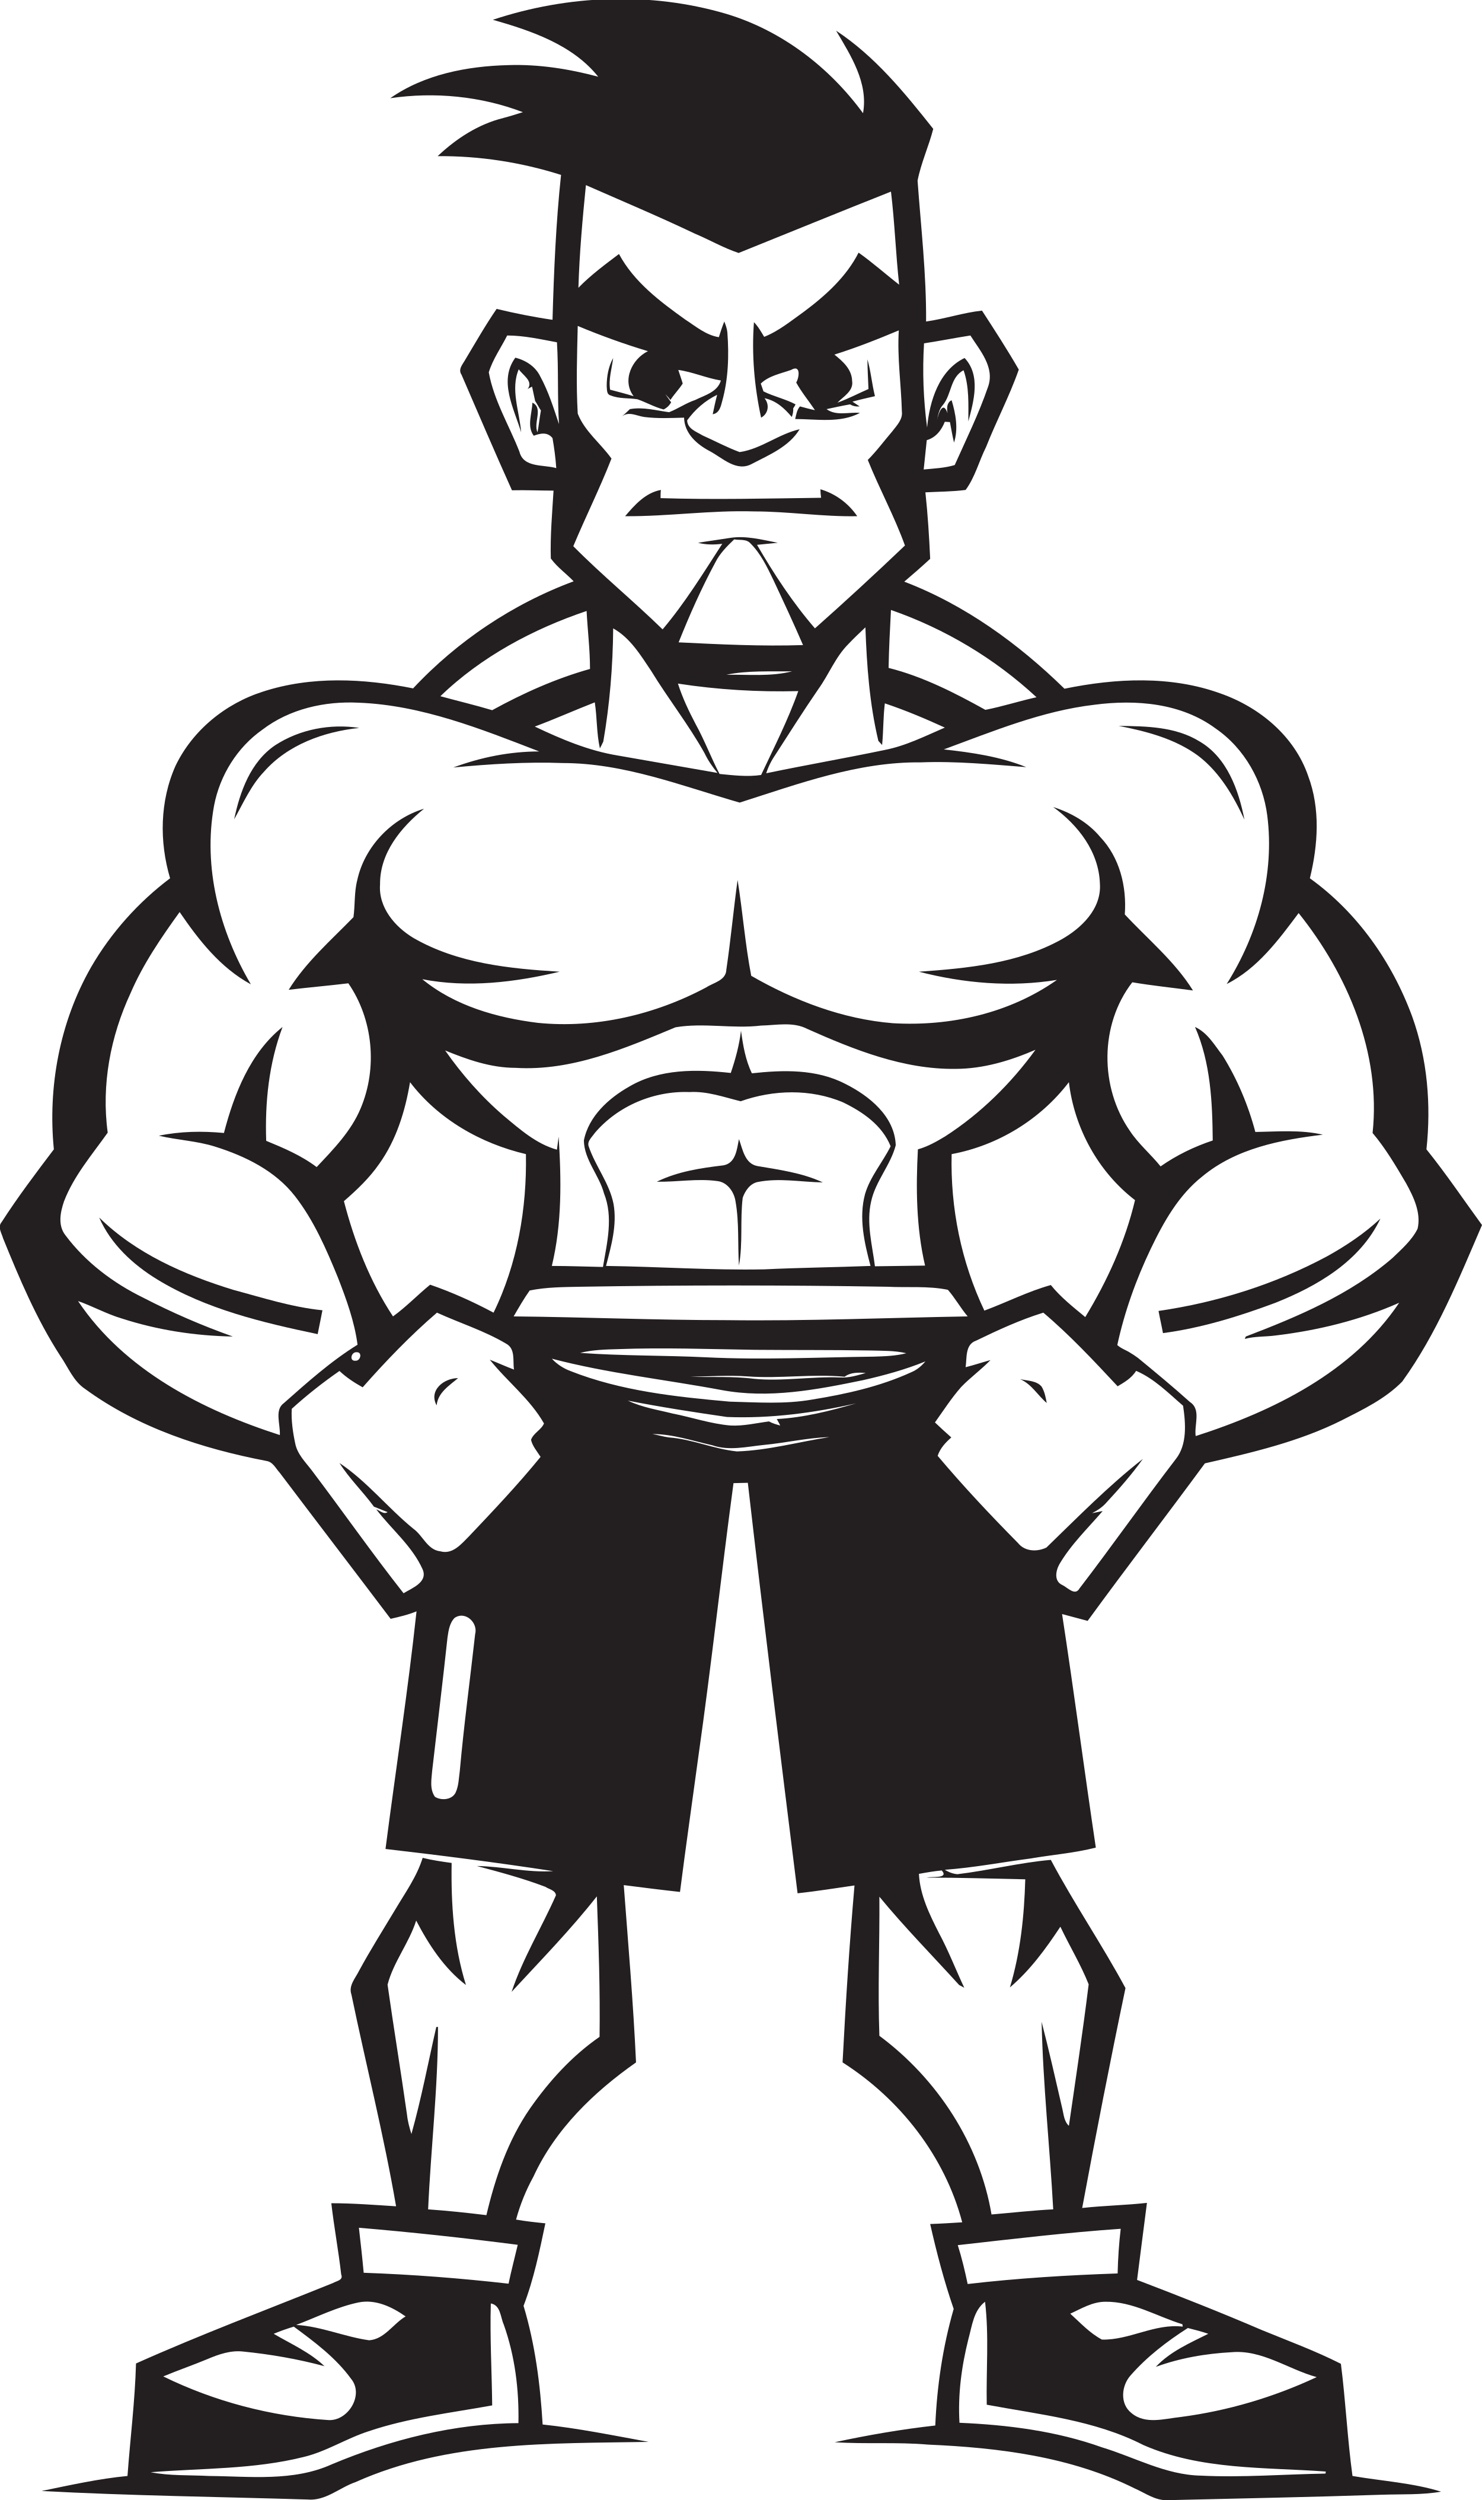 <?xml version="1.0" encoding="utf-8"?>
<!-- Generator: Adobe Illustrator 19.2.0, SVG Export Plug-In . SVG Version: 6.00 Build 0)  -->
<svg version="1.1" id="Layer_1" xmlns="http://www.w3.org/2000/svg" xmlns:xlink="http://www.w3.org/1999/xlink" x="0px" y="0px"
	 viewBox="0 0 434.8 733.3" enable-background="new 0 0 434.8 733.3" xml:space="preserve">
<g>
	<path fill="#231F20" d="M393.4,693.3c-7.5-3.8-15.4-6.7-23.2-9.9c-12.1-5.2-24.3-10-36.6-14.7c1-7.6,1.9-15.1,2.9-22.6
		c-6.3,0.7-12.7,0.8-19,1.5c4-21.5,8.2-43,12.7-64.5c-6.9-12.8-15.1-24.8-21.9-37.6c-9.2,0.8-18.2,3.1-27.4,4.2
		c-1.3-0.1-2.6-0.6-3.7-1.3c8.4-0.6,16.7-2.2,25.1-3.3c6.4-1.1,12.9-1.6,19.2-3.2c-3.4-22.8-6.4-45.7-9.9-68.5c2.5,0.7,5,1.3,7.5,2
		c11.3-15.5,23-30.7,34.4-46.2c13.6-3.1,27.5-6.3,40.1-12.6c6.3-3.2,12.8-6.3,17.8-11.4c10.1-14,16.6-30.1,23.4-45.9
		c-5.4-7.4-10.5-15-16.3-22.2c1.4-13.1,0.3-26.5-4.2-39c-5.9-16-16.1-30.5-30-40.5c2.4-9.8,3.1-20.4-0.5-30
		c-4-11.7-14.3-20.2-25.7-24.2c-14.6-5.3-30.7-4.5-45.8-1.4c-13.5-13.2-29.2-24.6-47-31.4c2.6-2.2,5.1-4.4,7.6-6.7
		c-0.3-6.5-0.7-13-1.4-19.5c3.9-0.2,7.9-0.2,11.8-0.7c2.8-3.8,3.9-8.4,6-12.6c3-7.6,6.9-15,9.6-22.7c-3.4-5.9-7.1-11.6-10.8-17.3
		c-5.5,0.6-10.8,2.4-16.4,3.2c0.1-13.8-1.5-27.6-2.5-41.3c1-5.2,3.3-10.1,4.6-15.2c-8.4-10.6-17.1-21.3-28.5-28.8
		c4.3,7.3,9.5,15.3,7.9,24.2c-9.9-13.5-23.8-24.2-40-29.1c-22.3-6.6-46.6-5.6-68.6,1.7c11.2,3.2,23.4,7.3,30.9,16.7
		c-8.6-2.3-17.5-3.7-26.4-3.4c-12,0.3-24.6,2.7-34.6,9.7c13-1.9,26.6-0.6,38.9,4.1c-1.9,0.6-3.8,1.2-5.7,1.7
		c-7.3,1.8-13.8,6-19.3,11.2c12.3-0.1,24.5,1.8,36.2,5.5c-1.5,14.1-2.1,28.3-2.5,42.5c-5.5-0.8-11-1.9-16.4-3.2
		c-3.3,4.8-6.2,9.9-9.2,14.9c-0.7,1.3-2.2,2.8-1.1,4.4c4.9,11.3,9.7,22.6,14.8,33.9c4.1-0.1,8.1,0.1,12.2,0.1
		c-0.4,6.6-1,13.3-0.8,19.9c1.9,2.6,4.5,4.4,6.7,6.7c-17.8,6.6-34.1,17.5-47.1,31.4c-14.5-2.9-29.9-3.7-44.2,1
		c-10.9,3.5-20.5,11.3-25.5,21.7c-4.6,10.3-4.8,22.2-1.6,33c-9.3,7-17.3,15.9-23.2,26.1c-9.2,16.1-12.7,35.1-10.9,53.4
		c-5.3,7-10.6,14-15.3,21.3c-1.3,1.5,0,3.3,0.4,4.8c4.8,11.8,9.8,23.7,16.8,34.5c2.3,3.3,3.8,7.4,7.3,9.7
		c15.6,11.4,34.4,17.5,53.2,21.1c1.9,0.3,2.7,2.2,3.9,3.5c10.8,14.3,21.7,28.5,32.5,42.8c2.6-0.6,5.2-1.2,7.6-2.2
		c-2.5,23.3-6.1,46.4-9.1,69.7c16.4,1.9,32.9,4,49.2,6.5c-7.5,0.5-14.9-1.4-22.4-1.5c6.8,1.8,13.5,3.6,20.1,6.1c1,0.7,3,1,3.1,2.5
		c-4.2,9.5-9.7,18.4-13,28.3c8.5-9.2,17.3-18.2,25-28c0.5,13.7,1,27.5,0.8,41.2c-8.1,5.6-14.8,13-20.4,21
		c-6.5,9.4-10.2,20.3-12.8,31.3c-5.7-0.7-11.4-1.3-17.1-1.7c0.8-17.9,2.9-35.6,2.9-53.5c-0.1,0-0.4,0-0.5,0
		c-2.4,10.5-4.4,21.1-7.3,31.4c-0.6-1.9-1.1-3.8-1.3-5.7c-1.8-12.7-3.9-25.4-5.7-38.1c1.7-6.6,6.3-12.2,8.4-18.8
		c3.7,7.1,8.2,14,14.6,18.9c-3.6-11.5-4.4-23.7-4.2-35.8c-2.9-0.4-5.7-0.8-8.5-1.5c-1.7,5.5-5.1,10.2-8,15.1
		c-3.6,6-7.4,12-10.7,18.1c-1.1,2.2-3.1,4.3-2.2,6.9c4.3,20.7,9.5,41.2,13.1,62.1c-6.3-0.4-12.7-0.9-19-0.9c0.8,7,2.1,13.9,2.9,20.9
		c0.7,1.7-1.4,1.9-2.4,2.5c-19.3,7.8-38.8,15.1-57.8,23.6c-0.3,11-1.7,22-2.5,33c-8.5,0.8-16.9,2.7-25.2,4.4c26,1.4,52,1.7,78,2.5
		c5.3,0.5,9.4-3.5,14.1-5.1c27-12.1,57.1-11.3,86-11.8c-10.4-1.9-20.7-4-31.1-5.1c-0.7-11.8-2.2-23.5-5.6-34.8
		c3-7.8,4.7-16.1,6.4-24.2c-2.9-0.3-5.8-0.6-8.6-1.1c1.2-4.4,2.9-8.6,5.1-12.6c6.4-13.9,17.7-24.8,30.1-33.5
		c-0.8-17.4-2.3-34.7-3.6-52c5.5,0.7,11,1.4,16.5,2c1.7-13.3,3.6-26.5,5.4-39.8c3.8-26.7,6.7-53.4,10.3-80.1c1.4,0,2.8-0.1,4.2-0.1
		C224,475,229,515.1,234,555.3c5.6-0.6,11.1-1.5,16.7-2.3c-1.5,17.3-2.6,34.6-3.5,51.9c16.8,10.7,30,27.5,35.1,46.9
		c-3.1,0.2-6.3,0.4-9.4,0.5c1.9,8.4,4.1,16.8,6.9,24.9c-3.2,11.1-4.9,22.6-5.4,34.2c-9.9,1.1-19.7,2.8-29.5,4.9
		c9.1,0.6,18.2-0.1,27.4,0.7c20.7,0.9,41.9,3.5,60.7,12.9c3,1.3,5.9,3.5,9.4,3.4c21-0.5,42-0.9,63-1.6c5.8-0.2,11.7,0.1,17.4-0.9
		c-8.4-2.6-17.3-3.1-26-4.6C395.3,715.2,394.8,704.2,393.4,693.3z M271.1,100.7c4.6-0.7,9.1-1.6,13.6-2.3c2.8,4.4,7.2,9.3,5.2,15
		c-2.7,7.9-6.4,15.4-9.8,23c-3,0.9-6.1,1-9.1,1.3c0.3-2.9,0.6-5.7,0.9-8.6c2.7-0.8,4.3-2.9,5.3-5.4c0.4,0,1.1,0.1,1.5,0.1
		c0.4,2,0.7,4,1.2,6c1.3-4,0.5-8.4-0.7-12.4l-0.4,0.2c-1.1,0.9-1,2.3-0.8,3.6c-1.3-3.8-2.7-0.1-3.1,2.2c0.3-1.7,0.6-3.4,1.8-4.7
		c2.5-3.1,2.1-8.1,6-10.1c1.7,4.8,1.4,10,1.4,15c1.6-6,3.7-13.5-1.1-18.6c-7.5,3.6-10.3,12.7-11,20.4
		C270.9,117.1,270.6,108.9,271.1,100.7z M152.2,108.3c1.1,1.7,4.4,3.5,2.6,5.8c0.3-0.2,0.9-0.5,1.3-0.7c0.3,1.4,0.6,2.8,0.9,4.2
		c0.6,0.9,1.1,1.9,1.7,2.8c-0.4,2.1-0.6,4.3-1,6.4c-1.3-2.8,1.8-7.1-1.5-8.7c-0.1,3.1-1.7,7,0.4,9.7c1.9-0.7,4-1.2,5.5,0.7
		c0.5,2.9,0.9,5.8,1.1,8.8c-3.7-1.1-9.6,0-10.8-4.8c-3-7.7-7.5-15-9-23.3c1.2-3.9,3.6-7.2,5.4-10.8c4.9,0,9.8,1.1,14.6,2
		c0.5,8,0.1,16,0.6,24c-1.6-4.8-3.1-9.6-5.5-14c-1.4-2.9-4.2-4.7-7.3-5.5c-5,6.8-0.4,14.9,1.7,21.9
		C152.4,120.6,149.7,114.2,152.2,108.3z M105.2,675.3c5-1,9.8,1.3,13.8,4.1c-3.7,2.2-6.2,6.7-10.7,7c-7.2-1-14.1-4.1-21.4-4.5
		C93,679.6,98.9,676.6,105.2,675.3z M60.9,691.9c3.3-1.4,6.8-2.6,10.4-2.2c8,0.8,16.1,2.2,23.9,4.3c-4.3-4.1-9.8-6.5-14.9-9.5
		c1.9-0.8,3.9-1.5,5.9-2.1c6.1,4.5,12.3,9.1,16.8,15.3c3.9,4.7-0.9,12.5-6.7,12.1c-16.8-1.1-33.3-5.4-48.4-12.8
		C52.2,695.2,56.6,693.7,60.9,691.9z M97.3,722.8c-11.3,5.1-24,3.5-36,3.4c-5.7-0.3-11.5,0-17.1-1.1c15-1.2,30.3-0.8,45-4.5
		c6.6-1.6,12.4-5.4,18.9-7.5c11.8-4,24.2-5.4,36.3-7.6c-0.1-10-0.7-19.9-0.4-29.9c2.9,0.5,2.8,4,3.8,6.2c3.3,9.3,4.5,19.1,4.3,28.9
		C133.3,710.8,114.7,715.5,97.3,722.8z M151.9,658.4c-0.9,3.8-1.9,7.6-2.7,11.4c-14.1-1.6-28.3-2.7-42.5-3.2
		c-0.4-4.4-0.9-8.8-1.4-13.2C120.8,654.7,136.4,656.4,151.9,658.4z M354.5,684.5c-5.4,2.7-11.2,5.2-15.4,9.7
		c7.1-2.6,14.7-3.9,22.2-4.3c9-0.8,16.6,5,25,7.3c-12.6,5.9-26.1,9.9-39.9,11.7c-4.8,0.5-10.4,2.3-14.5-1.2c-3.4-2.7-2.9-8-0.2-11
		c4.8-5.5,10.7-10,16.8-13.9C350.4,683.3,352.5,683.8,354.5,684.5z M346.9,681.7l0.1,0.7c-8.2-1-15.6,4-23.7,3.8
		c-3.6-1.9-6.3-4.9-9.3-7.6c3.3-1.5,6.5-3.5,10.3-3.5C332.4,675,339.4,679.4,346.9,681.7z M345,427.9c-9.6,12.5-18.7,25.5-28.3,38
		c-1.3,2.3-3.5-0.3-5-1c-2.5-1.1-2-4.1-0.9-6.1c3.4-5.8,8.3-10.5,12.7-15.6c-0.8,0.1-2.3,0.5-3.1,0.6c1.6-0.8,3.1-1.8,4.3-3.2
		c3.7-4,7.4-8.2,10.6-12.7c-10.1,7.9-19.1,17.1-28.3,26c-2.7,1.3-6.3,1.2-8.3-1.3c-8.2-8.3-16.1-16.7-23.6-25.6
		c0.7-2.2,2.3-3.9,4-5.4c-1.6-1.4-3.2-2.9-4.8-4.4c2.5-3.5,4.8-7.1,7.7-10.4c2.7-2.8,5.9-5.1,8.6-7.9c-2.5,0.7-4.9,1.5-7.3,2.1
		c0.4-2.7-0.2-6.7,3.1-7.8c6.4-3.1,12.9-6.1,19.7-8.2c7.8,6.6,14.8,14.1,21.8,21.6c2-1.2,4.1-2.4,5.4-4.5l0.1,0
		c5.3,2.3,9.4,6.5,13.7,10.2C347.9,417.6,348.3,423.7,345,427.9z M207.3,398.1c-12.4-0.6-24.8-0.4-37.1-1.3c3.6-0.9,7.4-1,11.1-1.1
		c13.3-0.5,26.7,0,40,0.2c11.4,0.1,22.8,0,34.2,0.2c3.5,0.1,7,0,10.4,0.8c-3.1,0.8-6.3,0.9-9.5,1
		C239.9,398.1,223.6,398.9,207.3,398.1z M254,402.7c-2.5,0.7-5,1.5-7.7,1.3c-8.4-0.3-16.8,1.2-25.1,0.4c-6.2-0.8-12.5-0.4-18.7-0.6
		c5.6-0.1,11.3-0.5,16.9-0.1c9.5,0.7,18.9-0.8,28.4,0.1C249.5,402.5,251.8,402.5,254,402.7z M213.3,387.2c-20.9,0-41.7-0.9-62.6-1.1
		c1.5-2.6,3-5.2,4.7-7.6c4.9-1,9.9-1,14.9-1.1c30-0.5,60-0.5,90,0c5.9,0.3,12-0.3,17.8,0.9c2.1,2.4,3.7,5.3,5.8,7.8
		C260.4,386.5,236.8,387.5,213.3,387.2z M100.9,352.3c3.8-3.3,7.5-6.8,10.4-11c5-7,7.6-15.5,9-23.9c8.3,10.9,20.8,18,34,21.1
		c0.3,15.9-2.5,32.2-9.5,46.5c-6-3.2-12.2-6-18.6-8.2c-3.7,3-7,6.5-10.9,9.3C108.5,375.8,104,364.2,100.9,352.3z M104.3,399.1
		c-1.9,0.2-1.3-2.6,0.3-2.5C106.4,396.5,105.8,399.2,104.3,399.1z M277.3,333.3c-2.5,1.5-5.1,3-8,3.8c-0.6,11.4-0.5,22.9,2.1,34.1
		c-4.9,0.1-9.8,0.1-14.7,0.2c-0.8-6.3-2.6-12.7-1.1-19.1c1.3-5.9,5.7-10.6,7.2-16.4c-0.3-8.5-7.8-14.5-14.8-18
		c-8.5-4.4-18.2-4.1-27.4-3.1c-1.9-3.9-2.6-8.2-3.2-12.5c-0.5,4.2-1.6,8.3-3,12.4c-10-1.1-20.8-1.3-29.8,4
		c-6,3.4-11.9,8.7-13.3,15.8c0.1,5.7,4.5,10.2,5.9,15.5c2.8,7,0.9,14.5-0.3,21.6c-5-0.1-10-0.3-15-0.3c3-12.4,2.8-25.3,2-37.9
		c-0.1,1-0.4,2.8-0.5,3.8c-6.1-1.7-10.9-6-15.7-10c-6.5-5.6-12.2-12.1-17.1-19.1c6.6,2.7,13.4,5.1,20.7,5.1c16.5,1,32-5.7,46.9-11.9
		c8.3-1.4,16.8,0.5,25.1-0.5c4.5-0.1,9.4-1.2,13.6,1c13.7,6.1,28.2,11.9,43.4,11.7c8.2,0,16.1-2.4,23.5-5.6
		C296.6,317.8,287.7,326.6,277.3,333.3z M313.6,317.4c1.6,13.5,8.6,26.3,19.4,34.6c-2.9,12.2-8.1,23.6-14.6,34.3
		c-3.5-2.9-7.2-5.8-10.1-9.4c-6.8,1.9-13,5.1-19.5,7.5c-6.8-14.3-10-30.1-9.6-45.9C292.7,336,305.2,328.4,313.6,317.4z M180,353.1
		c-1.2-6.1-5.3-11-7.3-16.9c-0.5-1.5,1-2.7,1.8-3.9c6.8-8,17.4-12.4,27.8-12c5.2-0.3,10.1,1.5,15,2.7c9.6-3.4,20.5-3.7,30,0.3
		c5.8,2.8,11.5,6.7,14,12.9c-2.4,4.8-6,8.9-7.5,14c-1.9,7-0.2,14.3,1.6,21.1c-10.4,0.4-20.8,0.5-31.2,1c-15.5,0.3-30.9-0.8-46.4-1
		C179.3,365.5,181.1,359.3,180,353.1z M304.1,204.5c-5,1.1-9.9,2.7-15,3.7c-9-5-18.4-9.8-28.4-12.3c0.1-5.7,0.4-11.3,0.7-17
		C277.2,184.4,291.8,193.1,304.1,204.5z M204.1,212.4c-2-3.8-3.9-7.8-5.2-11.9c11.7,1.8,23.5,2.5,35.3,2.2
		c-3,8.5-7.1,16.5-10.9,24.6c-4,0.6-8.1,0.1-12.2-0.3C208.6,222.2,206.7,217.1,204.1,212.4z M210.5,226.7
		c-9.8-1.7-19.5-3.4-29.2-5.1c-8.6-1.4-16.6-4.8-24.4-8.5c5.9-2.2,11.7-4.8,17.6-7.1c0.7,4.5,0.5,9,1.5,13.5c0.3-0.6,0.7-1.3,1-2
		c1.9-11,2.8-22.1,2.9-33.2c5,2.8,8,7.8,11.1,12.4c5,8.2,11,15.8,15.7,24.2C207.7,223,209,224.9,210.5,226.7z M199.1,188.4
		c3.2-8,6.7-15.9,10.8-23.5c1.3-2.6,3.4-4.7,5.5-6.7c1.6,0.3,3.6-0.2,4.8,1.2c3,3,4.8,6.8,6.6,10.5c3,6.4,6,12.8,8.8,19.3
		C223.5,189.6,211.3,189,199.1,188.4z M232.4,196.9c-6.3,1.6-12.9,0.9-19.3,1C219.4,196.6,225.9,197,232.4,196.9z M227.4,221.5
		c4.2-6.5,8.3-13,12.7-19.4c3.1-4.3,5-9.4,8.8-13.2c1.6-1.7,3.3-3.3,5-4.9c0.4,11.2,1.2,22.4,3.8,33.3c0.3,0.3,0.8,0.9,1.1,1.2
		c0.4-4.1,0.3-8.1,0.8-12.2c6,2,11.9,4.5,17.6,7.1c-5.8,2.5-11.5,5.4-17.8,6.6c-11.5,2.4-23.1,4.4-34.6,6.8
		C225.4,224.9,226.3,223.1,227.4,221.5z M169.5,121.3c-0.5-8.5-0.2-17.1,0-25.7c6.7,2.8,13.6,5.3,20.6,7.4
		c-4.7,2.3-7.7,8.6-4.2,13.2c-2.3-0.7-4.6-1.3-6.9-1.9c-0.5-3.1,0.5-6.2,0.9-9.3c-1.4,2.5-1.9,5.4-1.9,8.2c0.1,1-0.1,2.5,1.2,2.8
		c2.5,1,5.2,0.7,7.8,1.1c2.6,0.9,5,2.3,7.7,3c1-0.5,1.7-1.2,2.2-2.1c-0.4-0.6-1.3-1.8-1.7-2.4c0.4,0.4,1.2,1.3,1.5,1.7
		c1.1-1.7,2.5-3.1,3.6-4.8c-0.4-1.4-0.9-2.7-1.3-4c4.3,0.6,8.2,2.4,12.5,3.1c-1,3.4-4.7,4.3-7.5,5.7c-2.7,0.9-5.1,2.6-7.7,3.6
		c-3.8-0.5-7.6-1.6-11.5-0.9c-0.8,0.8-1.6,1.5-2.4,2.2c2-1.7,4.4-0.2,6.6,0.1c3.9,0.5,7.8,0.3,11.7,0.2c0.1,4.6,3.7,7.8,7.5,9.8
		c3.8,2,7.9,6.3,12.5,3.7c5-2.6,10.8-5,13.9-10.1c-6.2,1.4-11.3,5.8-17.6,6.7c-3.8-1.4-7.3-3.3-10.9-4.9c-1.8-1.1-4.4-1.9-4.5-4.4
		c2.3-3.2,5.3-5.8,8.8-7.5c-0.5,1.9-0.9,3.8-1.3,5.7c2-0.3,2.4-2.4,2.8-3.9c1.8-6.5,2-13.4,1.5-20.1c-0.1-1.1-0.5-2.2-0.9-3.2
		c-0.6,1.5-1.1,3-1.6,4.6c-3.8-0.6-6.8-3.2-9.9-5.2c-7.4-5.3-15-11-19.4-19.2c-4.1,3.1-8.3,6.2-11.9,9.9c0.3-10.1,1.2-20.1,2.2-30.1
		c10.7,4.7,21.4,9.2,31.9,14.2c4.3,1.8,8.4,4.2,12.9,5.7c14.9-6,29.8-12.1,44.7-18c1.1,9.1,1.4,18.2,2.4,27.3
		c-4-3.1-7.8-6.5-11.9-9.4c-3.6,7.1-9.7,12.6-16,17.3c-3.8,2.7-7.4,5.7-11.7,7.4c-0.9-1.5-1.8-3.1-3-4.3c-0.7,9.4,0.1,18.8,2.1,28
		c2.2-1.2,2.5-3.9,1-5.7c3.4,0.7,5.8,2.9,8,5.5c0.3-0.8,0.5-1.7,0.4-2.5c0.2-0.3,0.6-0.9,0.7-1.2c-3-1.6-6.4-2.3-9.4-3.8
		c-0.2-0.6-0.6-1.7-0.8-2.3c2.4-2.3,5.8-2.9,8.9-4c2.9-1.7,2.4,2.2,1.5,3.7c1.6,2.9,3.7,5.4,5.5,8.1c-1.5-0.3-2.9-0.7-4.4-1.1
		c-0.9,1-1.1,2.4-1.4,3.7c6.3,0,13.2,1.3,19-1.8c-3.3-0.3-6.9,1-9.8-1.1c2.3-0.5,4.6-1,6.9-1.4c0.8,0.5,1.8,0.7,2.8,0.6
		c-0.7-0.5-1.4-0.9-2.1-1.4c2.2-0.6,4.4-1.1,6.6-1.6c-0.9-3.6-1.2-7.3-2.2-10.8c0,2.9,0.2,5.8,0.3,8.7c-3,1.3-6,2.9-9.1,4
		c1.7-1.8,4.8-3.4,4.3-6.4c-0.1-3.4-2.7-5.7-5.2-7.7c6.4-2,12.7-4.5,18.9-7.1c-0.5,8,0.7,15.9,0.9,23.8c0.3,2.3-1.5,4.1-2.8,5.8
		c-2.4,2.8-4.6,5.8-7.2,8.4c3.4,8.5,7.8,16.5,10.9,25.1c-8.7,8.3-17.5,16.4-26.4,24.3c-6.5-7.5-12-15.9-17-24.5c2-0.2,4-0.4,6.1-0.6
		c-4.7-0.9-9.4-2.2-14.2-1.4c-3.1,0.5-6.2,0.9-9.2,1.4c2.3,0.6,4.7,0.6,7.1,0.3c-5.5,8.5-10.9,17.3-17.5,25.1
		c-8.5-8.3-17.8-15.9-26.2-24.4c3.6-8.6,7.8-17,11.2-25.7C176.2,130,171.5,126.5,169.5,121.3z M172.1,179.2c0.3,5.7,1,11.3,1,17
		c-10,2.8-19.6,7.1-28.7,12.1c-5-1.5-10.1-2.7-15.2-4.1C141.2,192.6,156.4,184.5,172.1,179.2z M82.1,420.9
		c-22.7-7.3-45.6-19-59.2-39.3c4.3,1.5,8.4,3.8,12.8,5.1c10.5,3.4,21.5,5.1,32.6,5.3c-9-3.2-17.8-7-26.3-11.4
		c-8.8-4.3-16.9-10.4-22.8-18.3c-2.3-2.9-1.5-6.8-0.4-10c2.9-7.5,8.2-13.6,12.8-20.1c-1.9-14,0.8-28.2,6.7-40.9
		c3.7-8.6,9-16.3,14.4-23.8c5.6,8.2,11.9,16.3,20.9,21.2c-9.2-15.6-14.1-34.3-10.8-52.4c1.7-8.9,6.8-17.1,14.2-22.3
		c8-6.1,18.3-8.4,28.2-7.9c18.5,0.7,35.9,7.7,53,14.3c-8.6,0-17.1,1.7-25.2,4.7c10.7-1,21.4-1.7,32.1-1.3c18,0,34.9,6.7,51.9,11.6
		c17.3-5.5,34.7-12,53.1-11.8c10.4-0.4,20.7,0.6,31,1.4c-7.7-3.1-16-4.3-24.2-5.2c14.4-5.3,28.8-11.3,44.2-13.1
		c12.2-1.6,25.5-0.5,35.6,7c8.4,5.8,13.8,15.4,15.1,25.5c2.2,17.2-2.7,34.8-11.9,49.4c9-4.5,15.2-12.9,21.1-20.8
		c14.4,18,24.2,41.1,21.7,64.5c3.8,4.5,6.8,9.6,9.8,14.7c2.2,4,4.5,8.7,3.4,13.4c-1.7,3.4-4.7,6-7.4,8.6c-12.4,10.7-27.8,17.2-43,23
		c-0.1,0.2-0.2,0.5-0.3,0.7c2.9-0.8,6-0.6,9-1c12.5-1.5,24.8-4.5,36.3-9.6c-13.7,20.4-37,31.8-59.7,39.1c-0.5-3.3,1.7-7.8-1.7-10
		c-5-4.5-10.1-8.7-15.2-12.9c-0.7-0.5-1.4-1-2.1-1.4c-1.3-0.9-2.8-1.3-4-2.4c2.1-9.7,5.5-19.2,9.8-28.2c3.8-7.9,8.2-15.8,15.2-21.3
		c9.9-8.2,22.9-10.7,35.3-12.2c-6.5-1.5-13.2-0.9-19.8-0.8c-2.1-7.9-5.3-15.5-9.6-22.4c-2.4-3.1-4.4-6.7-8.1-8.4
		c4.6,10.5,5.1,22.1,5.2,33.3c-5.4,1.8-10.6,4.3-15.3,7.6c-2.9-3.6-6.5-6.6-9-10.4c-8.9-12.8-8.9-31.2,0.7-43.6
		c5.9,1,11.9,1.6,17.8,2.4c-5.3-8.5-13.2-15-20-22.3c0.6-8.2-1.5-16.7-7.2-22.7c-3.6-4.3-8.5-7.1-13.8-8.8
		c7.3,5.3,13.4,13.1,13.7,22.5c0.5,7.4-5.5,13.1-11.4,16.4c-12.7,7-27.5,8.4-41.7,9.4c13.2,3.4,27,4.6,40.5,2.4
		c-13.9,9.8-31.3,13.7-48.2,12.7c-14.7-1.2-28.8-6.6-41.5-13.9c-1.8-9.3-2.5-18.8-4-28.1c-1.2,8.7-2,17.5-3.3,26.3
		c-0.1,3.2-3.8,3.8-5.9,5.2c-15,8-32.4,12.1-49.4,10.4c-12.1-1.5-24.4-5-33.9-12.8c13.4,2.6,27.2,0.9,40.3-2.2
		c-14.7-0.9-29.9-2.4-42.9-9.9c-5.5-3.3-10.3-9-9.8-15.7c-0.1-9.2,6.1-16.7,12.9-22.2c-9.6,2.9-17.5,11.2-19.6,21
		c-0.9,3.5-0.6,7.2-1.1,10.8c-6.6,6.8-13.9,13.1-19,21.3c5.8-0.7,11.7-1.2,17.5-1.9c7.3,10.6,8.6,24.9,3.6,36.7
		c-2.8,6.7-8,12-12.9,17.2c-4.5-3.4-9.7-5.6-14.8-7.7c-0.4-11.3,0.8-22.8,4.8-33.4c-9.5,7.6-14.2,19.6-17.2,31.1
		c-6.4-0.6-12.8-0.5-19.1,0.8c5.5,1.3,11.1,1.5,16.5,3.2c8.9,2.8,17.7,7.1,23.5,14.6c5.5,7.1,9.1,15.4,12.5,23.7
		c2.5,6.4,4.9,13,5.8,19.8c-7.9,4.9-14.8,11.1-21.7,17.2C80.5,413.6,82.3,417.8,82.1,420.9z M139.4,479.3
		c-1.5,13.4-3.3,26.7-4.5,40.1c-0.3,2.1-0.3,4.3-1.2,6.3c-1,2.2-4.2,2.5-6.1,1.3c-1.6-2.3-1-5.1-0.8-7.7c1.5-13.1,3.1-26.1,4.5-39.1
		c0.3-2,0.6-4.2,2.1-5.7C136.6,472.4,140.3,476,139.4,479.3z M158.6,427.3c-6.6,8.1-13.8,15.7-21,23.3c-2.3,2.3-4.8,5.4-8.4,4.4
		c-3.8-0.4-5.1-4.6-7.9-6.6c-7.5-6.1-13.6-13.9-21.7-19.3c2.9,4.6,6.9,8.4,10.1,12.8c1.3,0.5,2.7,1.1,4,1.6
		c-1.1,0.8-2.3-0.5-3.3-0.8c4.5,5.9,10.5,10.7,13.6,17.6c1.6,3.8-3.2,5.5-5.6,7c-9.3-11.8-17.9-24.1-26.9-36c-1.9-2.5-4.3-4.8-4.9-8
		c-0.7-3.3-1.2-6.8-1-10.1c4.4-4,9.1-7.7,14-11.1c2,1.9,4.3,3.4,6.8,4.8c6.8-7.7,14-15.2,21.8-21.9c6.8,3.1,13.9,5.3,20.3,9.1
		c2.8,1.5,1.9,5.1,2.3,7.6c-2.4-0.9-4.8-2-7.1-2.9c5.1,6.4,11.8,11.5,15.9,18.7c-0.8,1.9-3.1,2.8-3.8,4.8
		C156.2,424.1,157.5,425.6,158.6,427.3z M167.3,402.1c-2.1-0.8-3.9-2-5.4-3.6c16.4,4.3,33.2,6.1,49.8,9.2
		c13.9,2.6,27.9-0.1,41.5-2.9c6.2-1.4,12.4-3.1,18.3-5.5c-1.2,1.4-2.5,2.5-4.2,3.2c-9.2,4.2-19.2,6.4-29.1,8
		c-8,1.4-16.1,0.8-24.1,0.6C198.4,409.7,182.2,408,167.3,402.1z M216.2,425.7c-6.8-0.7-13.1-3.6-19.9-4.1c-1.6-0.2-3.2-0.7-4.9-1
		c6,0,11.8,2,17.6,3.3c4.9,1.7,10.1,0.4,15.1-0.1c6.4-0.6,12.7-2.1,19.2-2.3C234.3,422.9,225.4,425.4,216.2,425.7z M227.9,416.2
		c0.3,0.6,0.7,1.2,1,1.9c-1.1-0.3-2.2-0.6-3.3-1.2c-3.8,0.5-7.5,1.4-11.3,1.2c-5.8-0.5-11.3-2.4-16.9-3.5c-4.4-1.1-9-1.8-13.2-3.8
		c9.7,1.9,19.4,3.4,29.1,4.8c12.8,0.5,25.5-1.2,37.9-4C243.6,413.8,235.8,415.8,227.9,416.2z M258,597.1c-0.5-13.6,0.1-27.2,0-40.8
		c7.4,9,15.6,17.3,23.4,25.9c0.4,0.2,1.1,0.6,1.5,0.8c-2.5-5.3-4.6-10.8-7.4-16c-2.8-5.5-5.6-11.2-5.9-17.4c2.2-0.4,4.5-0.8,6.7-1
		c2.2,2.5-3,1.7-4.4,2.1c9.6,0,19.3,0.3,28.9,0.5c-0.3,10.7-1.4,21.4-4.5,31.7c5.9-5,10.5-11.3,14.8-17.8c2.7,5.7,6,11.1,8.3,16.9
		c-1.7,13.8-3.8,27.7-5.8,41.5c-1.4-1.3-1.5-3.2-1.9-4.9c-2-8.6-3.9-17.1-6.1-25.6c0.4,18.4,2.4,36.7,3.4,55c-6,0.3-12.1,1-18.1,1.5
		C287.4,628.8,275.1,609.8,258,597.1z M328.8,653.7c-0.5,4.3-0.8,8.7-0.9,13.1c-14.7,0.5-29.4,1.4-44,3.1c-0.8-3.8-1.7-7.6-2.9-11.4
		C297,656.7,312.9,654.8,328.8,653.7z M388.9,725.5c-12.2,0.2-24.4,1.2-36.6,0.6c-10.3-0.2-19.4-5.4-29-8.3
		c-13.4-4.8-27.7-6.6-41.8-7.2c-0.5-8.3,0.6-16.5,2.6-24.5c1.1-3.9,1.5-8.4,4.9-11c1.2,10,0.3,20.1,0.5,30.2
		c15.5,2.9,31.6,4.5,45.9,11.8c16.8,7.4,35.7,6.5,53.6,7.8C388.9,725,388.9,725.4,388.9,725.5z"/>
	<path fill="#231F20" d="M221.3,150c10.1,0,20.1,1.6,30.2,1.4c-2.6-3.8-6.4-6.6-10.8-7.9c0,0.6,0.1,1.9,0.2,2.5
		c-15.7,0.2-31.4,0.6-47.1,0.1c0-0.6,0-1.8,0.1-2.4c-4.5,0.8-7.7,4.4-10.5,7.7C195.9,151.5,208.6,149.6,221.3,150z"/>
	<path fill="#231F20" d="M105.4,213.5c-8.5-1.3-17.5,0.4-24.7,5.1c-7.2,4.9-10.3,13.6-12,21.7c2.7-4.8,4.9-9.9,8.7-13.9
		C84.4,218.4,95,214.6,105.4,213.5z"/>
	<path fill="#231F20" d="M365.1,240.4c-1.7-8.7-5.1-18.2-13.1-22.9c-7.1-4.4-15.7-4.5-23.8-4.6c8.2,1.6,16.7,3.8,23.5,8.9
		C357.9,226.6,361.9,233.5,365.1,240.4z"/>
	<path fill="#231F20" d="M210.4,346.4c3,0.3,5,3.2,5.4,6c1.1,6.2,0.6,12.5,1,18.8c1.2-6.6,0.3-13.3,1.1-19.9c0.7-2,2.1-4.1,4.3-4.6
		c6.4-1.3,12.8,0,19.2,0.1c-6-2.8-12.7-3.7-19.2-4.8c-3.7-0.7-4.3-4.9-5.4-7.9c-0.6,2.9-0.9,7.1-4.6,7.7c-6.7,0.8-13.4,1.8-19.5,4.8
		C198.7,346.7,204.6,345.6,210.4,346.4z"/>
	<path fill="#231F20" d="M29.1,357.1c3.4,7.8,9.9,13.8,17.1,18.2c14.3,8.7,30.8,12.6,47,16c0.5-2.3,0.9-4.6,1.4-7
		c-9-0.9-17.6-3.7-26.2-6C54.1,373.9,39.9,367.7,29.1,357.1z"/>
	<path fill="#231F20" d="M341.2,391c11.3-1.5,22.3-4.9,33-8.9c12.3-4.9,24.9-12.2,30.8-24.7c-4.7,4.4-10.1,8-15.7,11.1
		c-15.3,8.2-32.2,13.5-49.4,16C340.3,386.7,340.8,388.8,341.2,391z"/>
	<path fill="#231F20" d="M128.1,412.2c0.4-3.8,3.7-5.8,6.3-8C130.2,404.2,125.7,407.8,128.1,412.2z"/>
	<path fill="#231F20" d="M299.3,404.5c3.4,1.5,5.1,4.7,7.8,7c-0.3-1.6-0.6-3.3-1.5-4.8C304.1,404.9,301.4,405,299.3,404.5z"/>
</g>
</svg>
